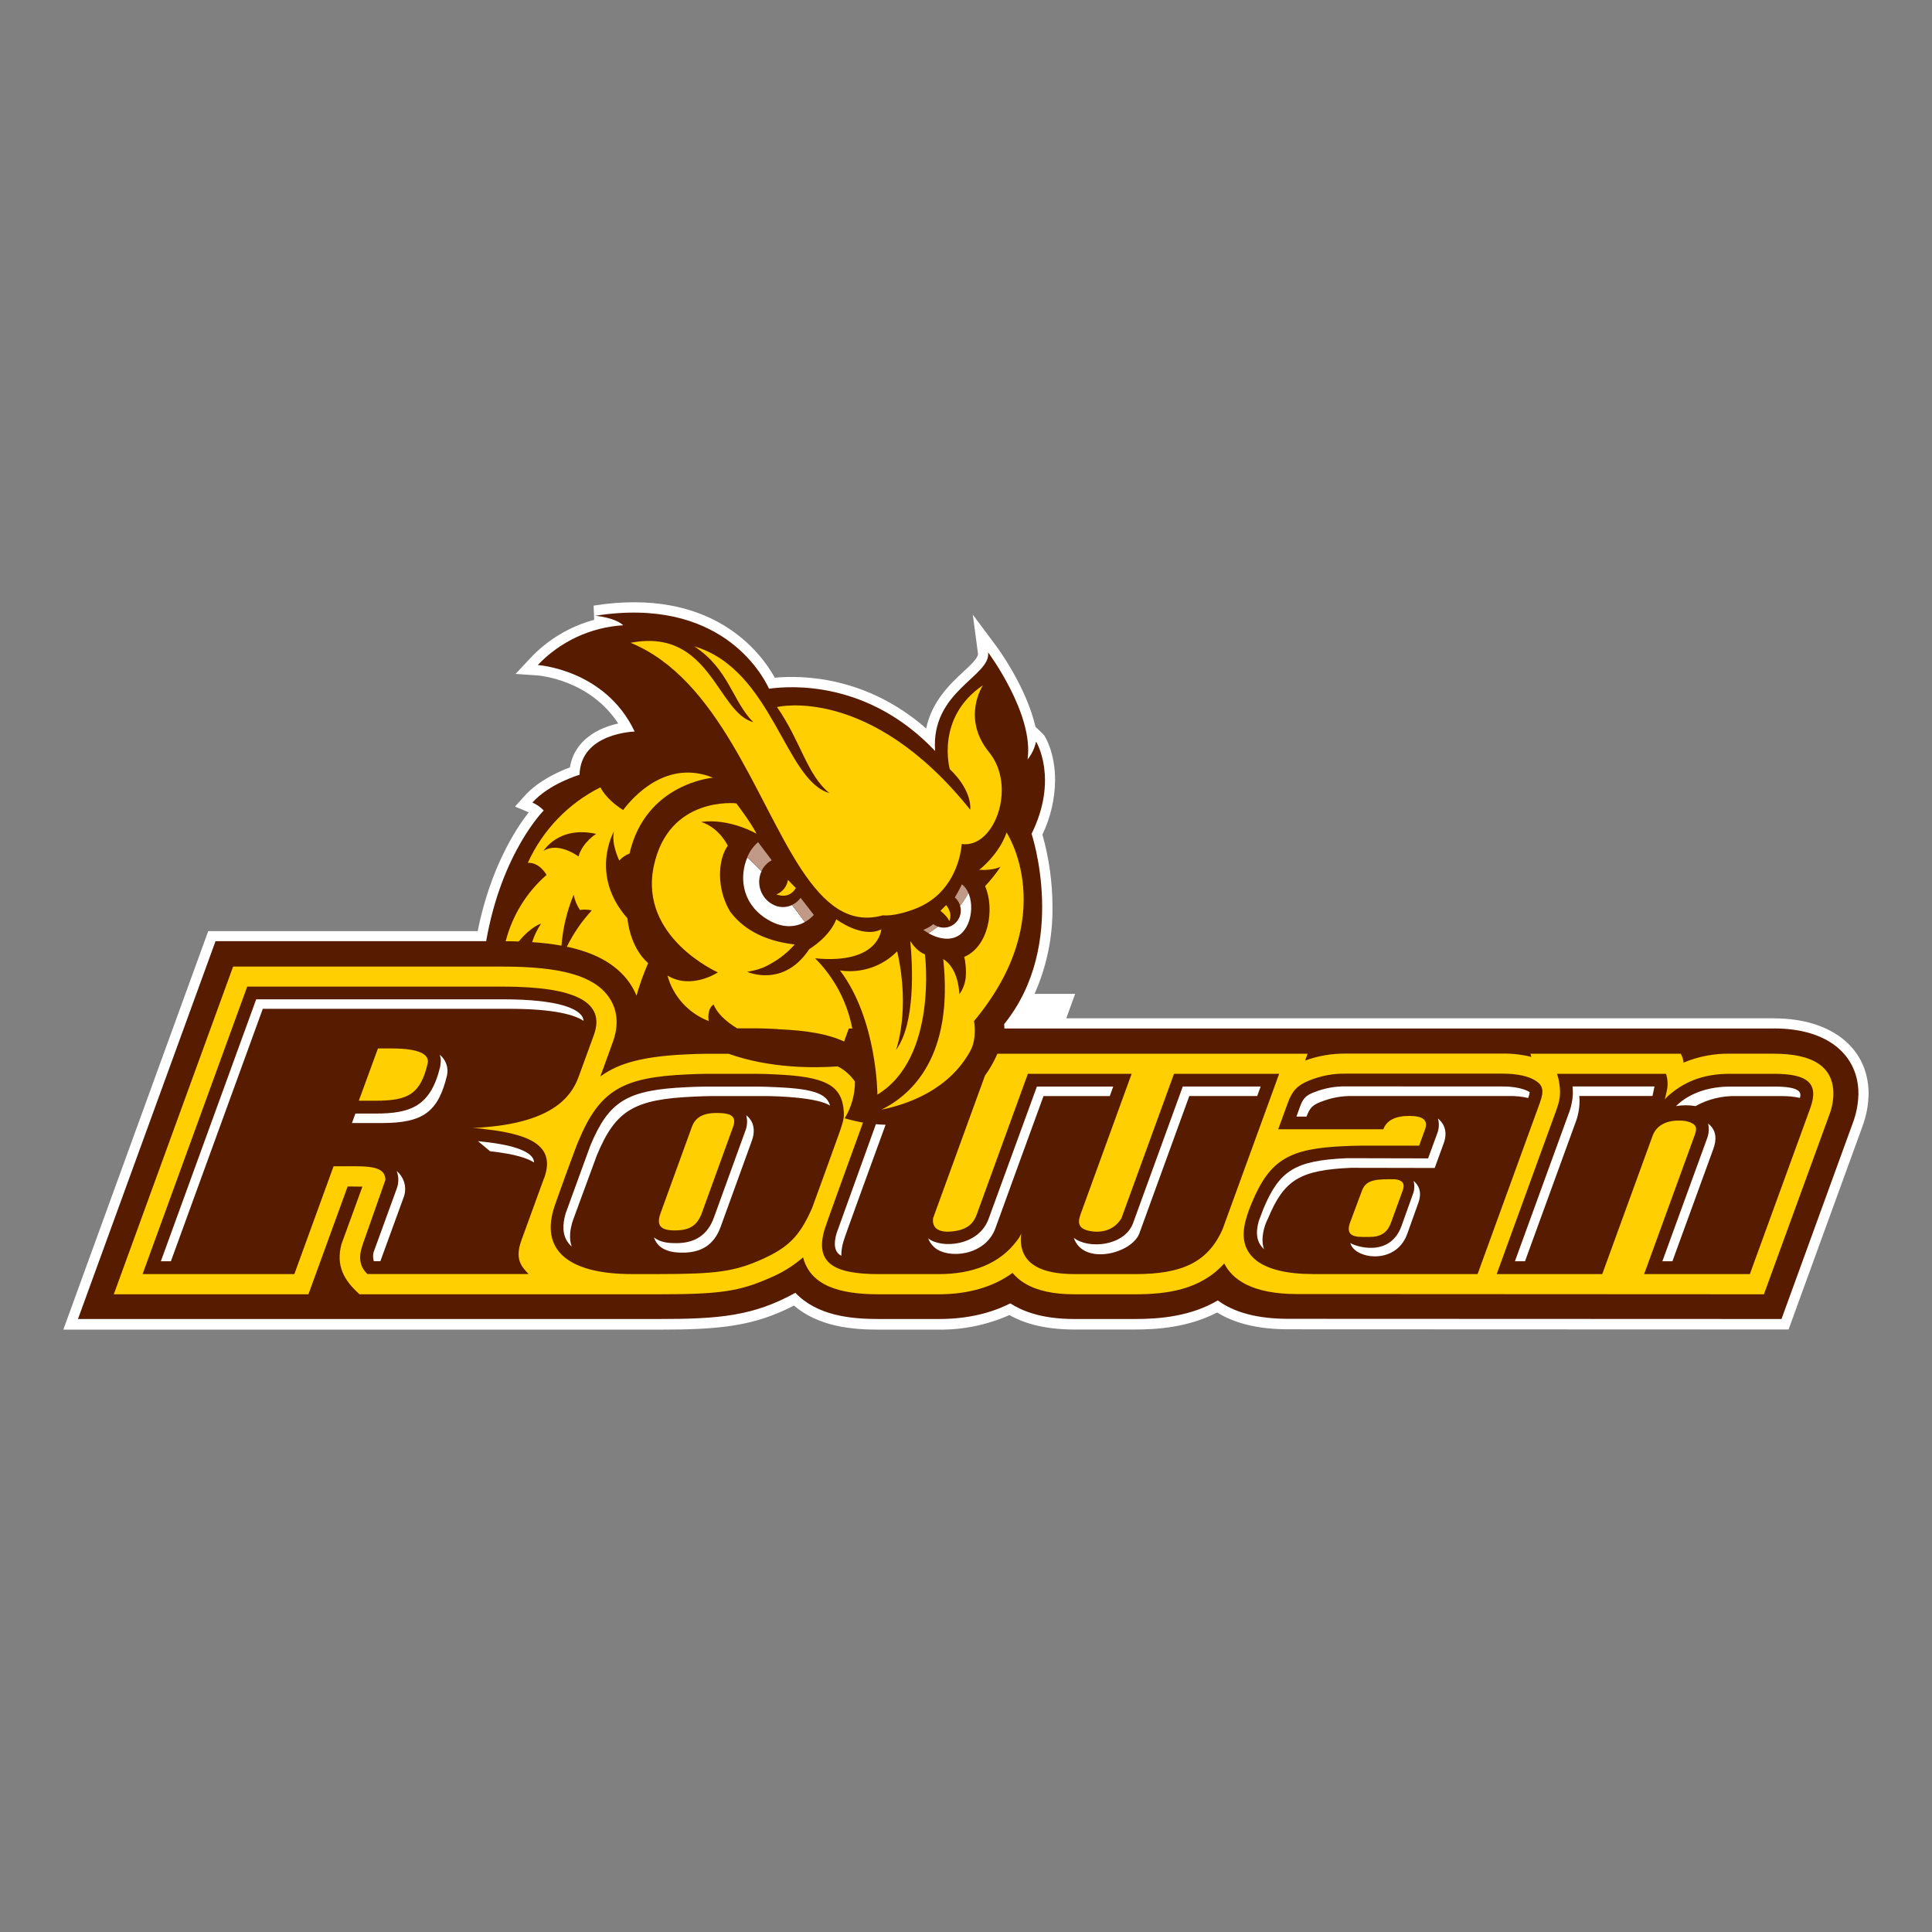 <?xml version="1.0" encoding="UTF-8"?> <svg xmlns="http://www.w3.org/2000/svg" viewBox="0 0 500 500"><rect x="0" y="0" width="500" height="500" fill="#808080" stroke="none"/><path d="m459.09 263.54h-183.14l2.29-6.32h-10.5c3.14-7.06 4.73-14.72 4.64-22.45 0-6.35-.88-12.67-2.6-18.78 2.1-4.4 3.22-9.2 3.28-14.07 0-6.87-2.44-11.3-3.1-11.94l-1.98-1.89c-2.4-10.37-9.74-20.34-10.14-20.87l-6.08-8.15 1.34 10.08v.11c0 1.09-1.96 2.9-3.85 4.65-3.39 3.14-8.09 7.59-9.56 14.62-15.46-13.54-32.06-13.81-39.17-13.14-3.63-6.54-16.18-23.53-46.89-18.66 0 0 .08 2.1.14 3.68-6.33 1.71-12.05 5.15-16.54 9.93l-3.8 4.07 5.56.38c.6.04 13.59 1.1 21.01 12.45-5.21 1.14-11.37 4.32-12.5 11.36-2.74 1.01-8.13 3.38-11.71 7.35l-2.5 2.79 3.49 1.47h.08c-3.33 4.22-9.92 14.29-13.24 30.76h-69.73l-37.5 103.14h154.15c15.88 0 24.6-.9 34.93-6.23 6.34 5.43 14.93 6.23 21.9 6.23h15.57c6.3.07 12.53-1.22 18.29-3.77 3.15 1.77 8.21 3.74 16.91 3.74h15.59c5.62 0 13.78-.52 21.26-4.41 4.63 2.88 10.79 4.35 18.38 4.35l129.51.05 19.07-52.42c1.04-2.74 1.59-5.63 1.64-8.56 0-11.87-9.62-19.54-24.51-19.54z" fill="#fff"></path><path d="m459.09 266.18h-199.15c0-.38-.03-.76-.07-1.13 16.69-20.65 7.1-49.26 7.1-49.26 7.06-14.31 1.17-23.87 1.17-23.87-.37 1.69-1.12 3.28-2.21 4.63 1.71-11.76-10.21-27.73-10.21-27.73.83 6.18-14.9 10.01-13.71 25.54-17.28-18.26-37.35-16.91-42.98-16.12-1.88-4.03-12.85-23.95-44.96-18.88 0 0 4.91.39 7.23 2.46-8.41.5-16.32 4.18-22.12 10.29 0 0 17.46 1.12 25.07 17.22 0 0-13.97.29-14.26 11.18 0 0-7.79 2.26-12.21 7.19 1.11.48 2.11 1.18 2.94 2.05 0 0-10.88 10.83-14.9 33.82h-70.04l-35.6 97.79h150.37c15.81 0 24.51-.82 35.29-6.78 5.68 5.95 14.39 6.78 21.53 6.78h15.57c7.76 0 13.81-1.66 18.52-4.05 2.75 1.74 7.52 4.05 16.69 4.05h15.59c6.43 0 14.44-.69 21.42-4.81 4.29 3.16 10.39 4.76 18.24 4.76l127.65.05 18.44-50.68c.93-2.45 1.43-5.05 1.47-7.67 0-9.49-7.35-16.85-21.87-16.85z" fill="#571c00"></path><path d="m201.18 234.56c-3.29-.99-5.28-4.35-4.56-7.71.1-.47.25-.94.46-1.38-1.39-1.4-2.65-2.6-3.68-3.55-1.97 4.65-1.64 11.42 4.55 15.61 4.58 3.1 8.17 2.29 10.34 1.11-1.1-1.54-2.21-3-3.33-4.41-1.18.55-2.52.66-3.78.33z" fill="#fff"></path><path d="m197.08 225.44c.54-1.2 1.48-2.19 2.65-2.8-1.18-1.56-2.37-3.14-3.54-4.69-1.24 1.07-2.2 2.42-2.81 3.94 1.05.96 2.31 2.15 3.7 3.55z" fill="#c09a87"></path><path d="m210.61 236.77s-1.35-1.73-3.41-4.41c-.58.8-1.36 1.44-2.26 1.85 1.11 1.39 2.21 2.85 3.33 4.41.88-.47 1.68-1.1 2.35-1.85z" fill="#c09a87"></path><path d="m249.48 229.35c.47.51.85 1.09 1.12 1.73-.59 1.19-1.3 2.3-2.13 3.33.04.17.09.34.12.51.41 2.4-1.21 4.68-3.61 5.09-.75.13-1.51.06-2.23-.2-.93.7-1.79 1.28-2.46 1.71-.47-.25-.92-.54-1.35-.85 0 0 4.99 3.83 8.98 1.55 3.8-2.17 4.61-9.65 1.56-12.87z" fill="#fff"></path><path d="m242.76 239.82c-.44-.15-.86-.37-1.23-.65-.77.63-1.64 1.13-2.58 1.47.43.32.88.6 1.35.85.68-.4 1.53-.98 2.46-1.68z" fill="#c09a87"></path><path d="m248.48 234.41c.83-1.03 1.55-2.15 2.13-3.33-.28-.64-.66-1.22-1.13-1.73l-.07-.07c-.15-.15-.31-.29-.47-.42 0 0-.68 1.47-1.82 3.4.66.57 1.13 1.32 1.36 2.15z" fill="#c09a87"></path><path d="m260.51 215.44c-2.01 5.81-7.09 9.67-7.09 9.67 3.56.24 5.51-.79 5.51-.79-1.18 1.78-2.52 3.45-3.99 5.01 2.62 6.06.82 15.7-5.4 18.31.1.39.18.74.25 1.14v.1.14c.17 1.04.23 2.1.18 3.16s0 .08 0 .12c-.05 1.8-.63 3.54-1.68 5-.36-5.88-2.76-8.23-4.18-9.1 2.7 25.14-8.09 35.07-15.98 38.97 6.66-1.34 17.46-5.05 23.02-15.26 1.76-3.24.92-7.65.92-7.65 22.7-27.26 8.42-48.83 8.42-48.83z" fill="#ffcf01"></path><path d="m200.95 231.46s3.2 1.47 5.01-1.64l-2.04-2.1c-.26 1.68-1.38 3.11-2.96 3.74z" fill="#ffcf01"></path><path d="m245.65 238.4c1.03-2.16-.79-4.16-.79-4.16l-1.47 1.47c2.09 1.73 2.26 2.69 2.26 2.69z" fill="#ffcf01"></path><path d="m207.14 224.62c.09.13.17.26.26.39 5.88 8.9 12.26 14.35 21.1 11.87 0 0 2.85.46 8.49-1.74 1.15-.45 2.26-1.01 3.29-1.68.98-.63 1.89-1.35 2.73-2.15 5.54-5.39 5.88-12.88 5.88-12.88 8.43 1.22 14.36-14.81 7.1-23.73s-1.6-17.36-1.6-17.36c-12.35 8.36-8.59 21.71-8.59 21.71 6.04 5.77 5.29 10.5 5.29 10.5-26.02-32.48-50-26.57-50-26.57 6.21 8.95 7.74 17.54 13.55 22.26-11.49-3.21-14.71-32.01-34.96-37.96 8.95 5.83 9.91 14.3 15.26 19.6-9.37-2.45-11.1-24.49-31.74-20.53 22.69 9.32 32.34 40.42 43.93 58.25z" fill="#ffcf01"></path><path d="m239.38 246.99c-1.77-.65-3.1-2.36-3.8-3.44.63 6.62 1.35 21.32-3.68 28.15 0 0 3.79-10.29.28-25.5-3.85 3.93-9.35 5.77-14.79 4.95 9.65 12.78 9.68 32.13 9.68 32.13 15.7-9.53 12.3-36.29 12.3-36.29z" fill="#ffcf01"></path><path d="m201.24 266.35c7.94.35 13.09 1.29 17.21 3.19l1.22-3.35h.9c-1.31-6.89-4.66-13.22-9.62-18.18 16.63 1.62 17.13-7.5 17.13-7.5-4.9 2.47-11.65-2.59-11.65-2.59-1.81 4.65-6.99 7.71-6.99 7.71-6.04 9.09-14.12 6.67-16.07 5.88.56-.09 1.1-.2 1.62-.33 1.63-.35 3.19-.97 4.61-1.85 2.29-1.27 4.34-2.93 6.06-4.9-8.82-1.02-13.82-4.65-16.69-8.49-3.62-5.99-3.19-13.55-.62-17.07 0 0-2.08-4.57-6.88-6.15h-.06c7.49-1.01 14.39 3.06 14.39 3.06-1.47-2.94-5.24-7.87-5.24-7.87s-17.56-2.04-21.38 16.34 16.61 27.4 16.61 27.4-6.83 4.57-13.05.83c1.48 5.39 5.44 9.76 10.66 11.76 0 0-.55-3.1 1.29-4.29.79 2.16 3.03 4.31 6.06 6.18h5.39c1.82.02 3.5.12 5.1.19z" fill="#ffcf01"></path><path d="m140.03 239.04c-1 1.48-1.77 3.09-2.31 4.79 2.54.16 5.08.46 7.59.9.35-4.53 1.42-8.98 3.16-13.18.26 1.42.82 2.76 1.63 3.95 1.01-.16 2.05-.12 3.05.11-2.59 2.8-4.76 5.97-6.45 9.4 6.57 1.39 12.5 4.1 16.18 9.28.74 1.06 1.36 2.2 1.85 3.39.81-2.87 1.82-5.69 3.01-8.42-4.87-4.26-5.35-11.59-5.35-11.59-9.97-11.28-3.49-22.52-3.49-22.52-.79 3.17 1.37 7.56 1.37 7.56.73-.81 1.64-1.43 2.65-1.82 4.18-18.21 21.6-19.62 21.6-19.62-12.01-4.86-20.68 4.94-23.25 8.37-4.64-2.94-5.88-5.88-5.88-5.88-8.32 4.16-14.95 11.07-18.79 19.54 3.11-.15 4.84 3.13 4.84 3.13-5.18 4.52-8.86 10.51-10.57 17.17 1.11 0 2.24 0 3.38.06 3.26-3.96 5.77-4.62 5.77-4.62zm.63-18.82s3.9-6.57 13.62-4.41c0 0-3.53 2.16-4.56 5.84-.01.01-5.22-3.92-9.07-1.43z" fill="#ffcf01"></path><path d="m97.82 271.32-4.96 13.55h4.24c8.66 0 11.71-1.76 13.6-9.71.46-2.38-2.43-3.82-9.28-3.82h-3.6z" fill="#ffcf01"></path><path d="m354.14 320.12c3.07.06 4.88-.98 5.88-3.78l3.01-8.27c.65-1.88-.15-2.65-2.04-2.89h-1.47c-4.29 0-6.16.55-7.06 3l-3.04 8.15c-1 2.75.05 3.79 3.15 3.79h1.56z" fill="#ffcf01"></path><path d="m181.62 313.97 8.09-22.31c.84-2.3-.08-3.24-2.36-3.53-4.76-.43-7.26.65-8.3 3.53l-8.1 22.31c-1.18 3.24.06 4.46 3.71 4.46s5.75-1.16 6.96-4.46z" fill="#ffcf01"></path><path d="m459.09 272.69h-11.37c-4.12-.06-8.21.72-12.01 2.31-.07-.81-.32-1.59-.74-2.29h-38.9s.09.32.24.82c-2.33-.6-4.74-.89-7.15-.86h-40.76c-3.62-.05-7.23.56-10.63 1.8l.64-1.76h-80.29c-.86 2-1.93 3.89-3.21 5.65-1.51 4.18-13.34 36.64-13.43 36.91-.4 3.02 2.15 4.1 6.57 3.16 2.31-.57 3.83-1.65 4.72-4.1l13.24-36.42h26.85l-13.24 36.42c-.89 2.45-.16 3.53 1.74 4.1 3.73.94 7.07-.14 8.87-3.16.1-.29 13.6-37.36 13.6-37.36h27.21l-14.65 40.24c-3.82 8.57-10.53 11.59-22.6 11.59h-15.63c-8.7 0-13.79-2.59-13.97-8.71-.02-.6 0-1.21.1-1.8-.26.66-.62 1.26-1.07 1.8-4.45 6.04-11.59 8.71-20.29 8.71h-15.5c-11.93 0-16.57-3.02-14.02-11.59.06-.4 5.7-15.98 9.93-27.62-1.59-.29-3.17-.66-4.72-1.12 1.73-2.86 2.65-6.15 2.64-9.5-1.14-1.66-2.67-3.01-4.46-3.93-5.95.43-17.44.57-28.24-3.26h-5.83c-1.66 0-3.49.08-5.07.15-13.68.59-18.82 3.22-22.3 5.73l3.26-8.97c1.99-5.49.53-9.32-1.05-11.58-3.82-5.47-12.3-7.9-27.49-7.9h-69.75l-30.88 84.81h50.37l10.15-27.9 3.82.04-5.43 14.91c-1.47 5.68.69 9.35 4.69 12.95h77.5c15.7 0 20.8-.74 28.74-4.26 3.11-1.3 6-3.09 8.55-5.3 1.88 7.35 9.47 9.56 19.51 9.56h15.57c7.67 0 14.15-1.9 19.12-5.53.92 1.09 2.02 2.02 3.24 2.74 3.16 1.88 7.35 2.79 12.83 2.79h15.63c8.15 0 16.91-1.1 23.09-7.98 2.08 4.14 7.19 7.92 18.82 7.92l120.85.06 16.91-46.4c.67-1.74 1.04-3.59 1.07-5.46 0-7.03-5.25-10.4-15.39-10.4zm-318.3 32.23-5.83 16.02c-1.81 4.96 0 6.84 1.84 8.78h-41.69c-2.21-2.05-2.35-4.61-1.17-7.85l5.81-16.53c-.07-2.59-2.14-3.51-7.58-3.51h-5.84l-10.15 27.9h-39.28l27.08-74.4h66.07c19.12 0 26.69 4.13 23.65 12.5l-3.84 10.54c-1.43 3.93-5 11.76-24.19 13.33-1.24.1-2.29.21-3.49.21 1.17.11 2.21.11 3.31.32 13.57 1.46 18.02 5.27 15.32 12.71zm69.3 7.89c-3.21 7.27-6.19 10.07-12.9 13.1-7.01 3.1-11.49 3.82-26.64 3.82h-7.01c-15.44 0-23.53-5.47-20.32-16.62.15-.79 6.1-17.13 6.5-17.85 5.49-13.17 11.47-16.48 28.15-17.2 1.57-.07 3.28-.15 4.82-.15h13.46c1.54 0 3.06.07 4.58.15 12.98.57 17.21 2.81 17.65 9.65.14 1.94-.21 2.88-2.69 9.71.02 0-5.29 14.61-5.59 15.4zm129.64 16.91c-13.12 0-20.01-4.65-17.28-14.13.41-1.49.93-2.94 1.54-4.35 4.67-11.2 9.75-14.01 23.93-14.62 1.33-.06 2.79-.12 4.1-.12h15.25l1.54-4.24c.86-2.37-.57-3.46-4.07-3.46s-5.88 1.08-6.73 3.46h-27.21l2.49-6.84c1.15-3.17 2.49-4.53 5.46-5.76 3.05-1.26 6.33-1.87 9.63-1.8h40.54c3.79 0 6.62.65 8.46 1.8 1.94 1.23 2.28 2.59 1.13 5.76l-16.11 44.31h-42.69zm128.77-42.95-15.64 42.97h-27.36l13.07-35.92c.74-2.01.4-2.65-1.04-3.31-.94-.37-1.94-.54-2.94-.5-3.35-.07-5.95 1.29-6.91 3.96l-13.02 35.77h-27.32l15.44-42.46c1.13-3.1 1.2-4.82.55-8.09-.12-.43-.24-.86-.37-1.29h28.21c.48 1.49.53 3.09.15 4.61l-.46 2.01c.34-.42.71-.81 1.13-1.15 4.47-3.82 9.43-5.47 15.74-5.47h11.37c8.84 0 11.71 2.53 9.4 8.87z" fill="#ffcf01"></path><g fill="#fff"><path d="m125.12 295.5s-1.01-.15-1.43-.18l3.15 2.63c6.39.68 9.7 1.81 11.38 2.9-.02-.42-.15-.83-.37-1.19-.87-1.38-3.76-3.21-12.73-4.17z"></path><path d="m113.79 272.94c.47 1.36.24 1.93.16 2.99-2.46 10.36-7.6 12.26-16.82 12.26h-5.15l-.89 2.45h7.76c10.74 0 14.58-2.94 16.85-12.39.41-1.99-.33-4.04-1.92-5.3z"></path><path d="m102.68 303.09c.54 1.46.54 3.06 0 4.51l-6.01 16.51c-.18.76-.15 1.55.08 2.29h1.69c.62-1.71 5.96-16.36 5.96-16.36 1-2.45.31-5.26-1.72-6.96z"></path><path d="m151.02 264.19c-.03-.46-.19-.91-.46-1.29-1.12-1.6-5.27-4.28-20.51-4.28h-63.75l-24.67 67.79h2.6c4.81-13.2 22.49-61.76 23.78-65.33h63.75c11.91 0 17.05 1.63 19.26 3.11z"></path><path d="m193.12 288.61c.37 1.38.28 2.85-.27 4.17l-8.09 22.32c-1.65 4.55-4.96 6.73-10.08 6.62-1.63 0-3.8-.18-5.43-1.47.84 2.55 3.2 3.91 7.13 3.93 5.15.09 8.44-2.08 10.1-6.62l8.09-22.32c1.39-3.85-.46-5.87-1.45-6.62z"></path><path d="m200.58 281.35c-1.55-.07-2.98-.14-4.41-.14h-13.49c-1.47 0-3.12.07-4.68.14-15.66.68-20.38 3.51-25.24 15.18l-6.37 17.49c-.88 3.01-.83 5.63.67 7.62.27.35.57.68.9.97-.7-1.86-.54-4.46.44-7.13.14-.39 6.07-16.51 6.07-16.51 4.87-11.66 9.56-14.49 25.25-15.17 1.55-.07 3.19-.14 4.67-.14h13.46c3.83 0 13.79.4 16.97 2.47-.9-3.46-5.46-4.4-14.25-4.79z"></path><path d="m241.71 322.72c3.5 3.24 13.27 2.37 15.89-4.82 0 0 11.03-30.4 12.46-34.24h17.15c.32-.88.62-1.71.89-2.46h-19.75l-12.5 34.24c-2.62 7.18-12.41 7.72-15.65 5.03.32.86.84 1.63 1.51 2.24z"></path><path d="m294.89 319.12 12.9-35.47h17.57l.9-2.46h-20.16l-12.91 35.48c-2.26 5.82-11.51 6.68-15.29 3.68 2.42 7.26 15.05 4.15 17-1.23z"></path><path d="m217.73 325c0-1.34.2-2.67.63-3.94.17-.79 6.87-19.12 10.83-29.98-.82 0-1.67-.07-2.51-.14-4.09 11.32-10.14 28.13-10.14 28.13-1.07 3.6-.21 5.19 1.2 5.93z"></path><path d="m459.09 281.21h-11.37c-7.29 0-11.82 2.87-13.97 5.05 1.67-.29 3.38-.29 5.04 0 3.25-1.82 6.94-2.71 10.66-2.59h11.35c1.69-.04 3.37.11 5.02.46.4-1.43.15-2.93-6.74-2.93z"></path><path d="m442.06 290.78c.31 1.39.18 2.84-.38 4.15 0 0-8.97 24.66-11.46 31.48h2.6c3.25-8.92 10.57-29.02 10.57-29.02.78-2.13 1.08-4.74-1.33-6.61z"></path><path d="m407.06 282.66c-.03 1.96-.43 3.91-1.16 5.73l-13.84 38.02h2.61l12.95-35.57c.73-1.82 1.13-3.76 1.16-5.73 0-.47 0-.95-.08-1.47h18.96l.52-2.46h-21.2c.04.52.07 1.01.07 1.48z"></path><path d="m348.39 281.16c-2.85-.06-5.68.46-8.32 1.53h-.05c-2.15.88-2.79 1.57-3.62 3.83l-.88 2.45h2.61c.82-2.21 1.47-2.9 3.6-3.79h.05c2.64-1.07 5.47-1.59 8.32-1.53h40.57c1.62-.03 3.24.14 4.82.52.2-.49.33-1 .4-1.52-.06-.04-2.06-1.47-6.93-1.47l-40.56-.02z"></path><path d="m372.14 289.46c.37 1.29.3 2.68-.21 3.93l-2.34 6.4-20.98-.05c-13.37.58-17.48 3.12-21.63 13.07l-1.19 3.14c-.88 3.04-.66 5.52 1.35 7.35-.97-2.57 0-6.07 1.01-7.95 4.15-9.95 8.15-12.54 21.52-13.12l21.63.04 2.34-6.41c1.31-3.63-.56-5.66-1.51-6.4z"></path><path d="m365.83 305.63c.32 1.18.24 2.43-.23 3.56l-2.89 8.09c-3.07 8.45-12.29 5.15-13.24 4.41.95 4.1 11.71 5.88 14.71-2.32l2.89-8.09c1.05-2.91-.04-4.73-1.24-5.65z"></path></g></svg> 